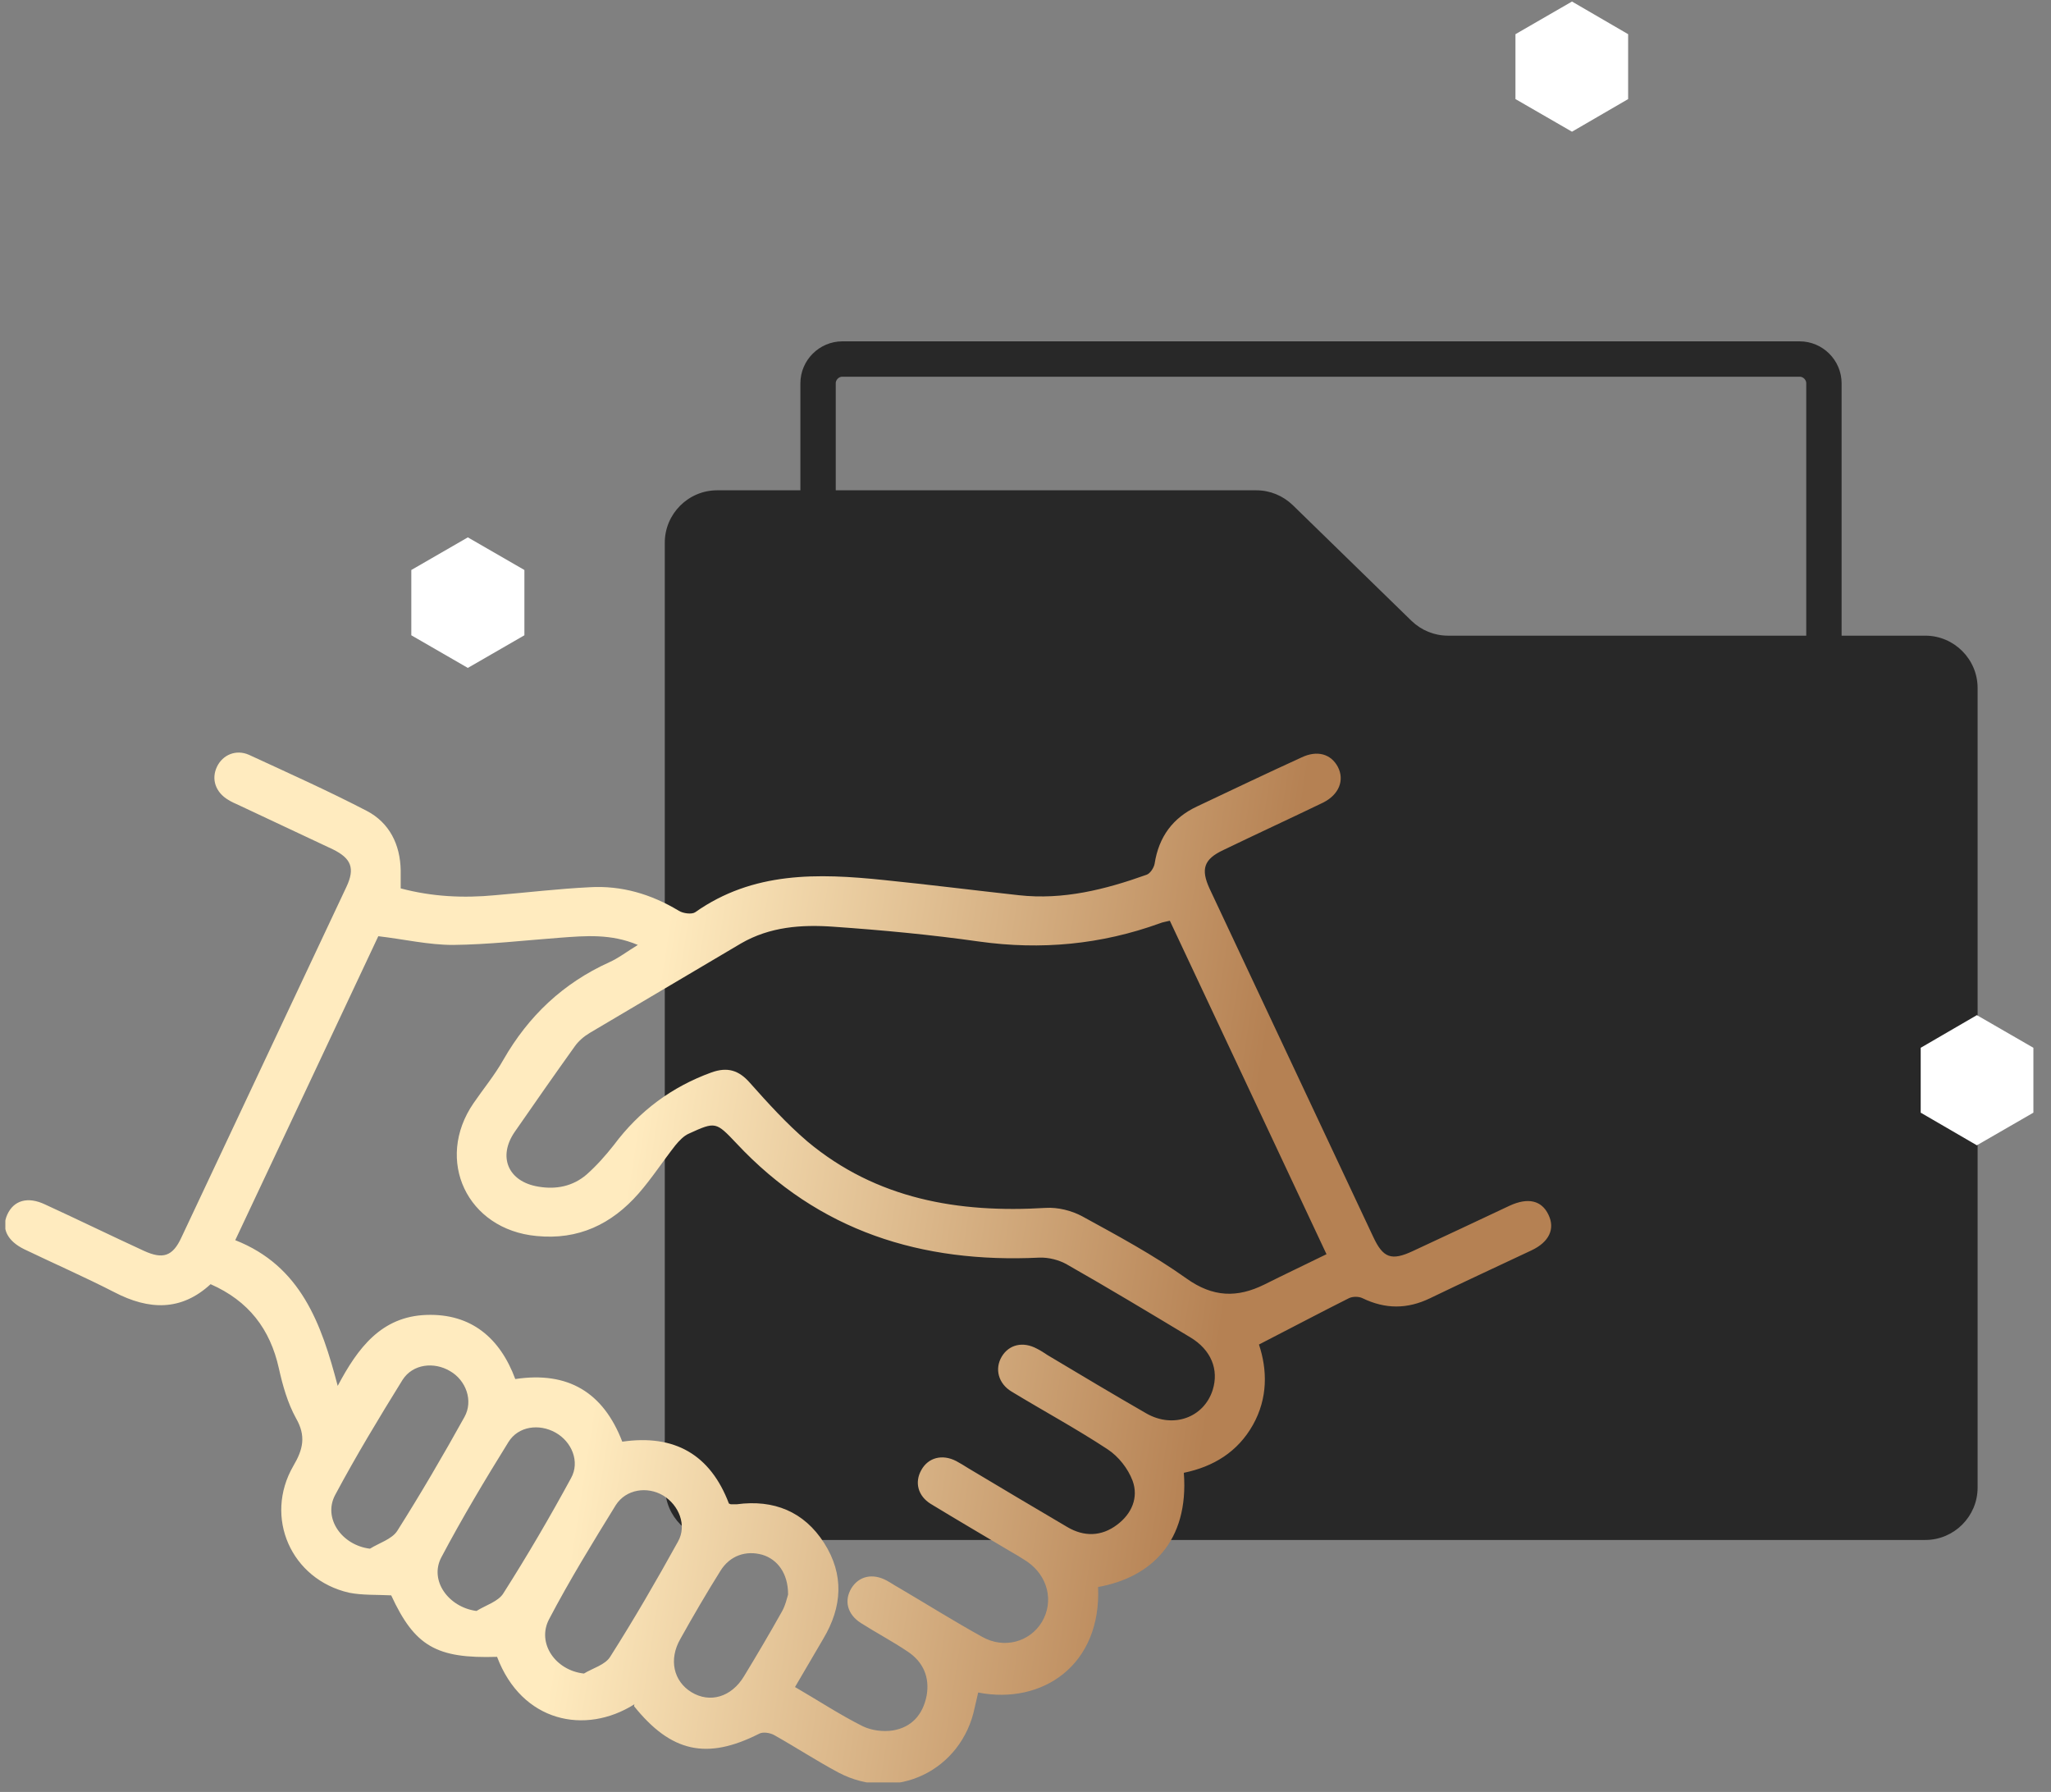 <svg width="87" height="76" viewBox="0 0 87 76" fill="none" xmlns="http://www.w3.org/2000/svg">
<rect x="0" y="0" width="87" height="76" fill="#808080" stroke="none"/>
<g clip-path="url(#clip0_2058_7173)">
<path d="M28.199 63.092V23.017C28.199 21.793 29.197 20.795 30.42 20.795H53.291C53.87 20.795 54.418 21.021 54.836 21.423L59.874 26.332C60.292 26.734 60.839 26.96 61.419 26.96H81.666C82.889 26.96 83.887 27.958 83.887 29.181V63.092C83.887 64.316 82.889 65.314 81.666 65.314H30.436C29.213 65.314 28.215 64.316 28.215 63.092H28.199Z" fill="#282828"/>
<path d="M34.701 33.011V16.257C34.701 15.693 35.168 15.227 35.731 15.227H76.338C76.902 15.227 77.368 15.693 77.368 16.257V31.595" stroke="#282828" stroke-width="1.5" stroke-miterlimit="10"/>
<path d="M26.911 72.282C24.819 73.602 22.131 73.039 21.085 70.271C18.509 70.351 17.592 69.82 16.594 67.663C15.983 67.631 15.371 67.663 14.808 67.551C12.345 66.987 11.186 64.348 12.442 62.175C12.86 61.467 12.989 60.904 12.554 60.147C12.2 59.503 11.991 58.763 11.83 58.039C11.46 56.365 10.543 55.174 8.933 54.465C7.694 55.608 6.326 55.576 4.845 54.803C3.59 54.16 2.302 53.596 1.031 52.985C0.306 52.631 0.049 52.1 0.306 51.52C0.58 50.909 1.175 50.732 1.916 51.086C3.316 51.729 4.7 52.405 6.1 53.049C6.905 53.419 7.324 53.291 7.694 52.486C10.028 47.529 12.361 42.572 14.695 37.614C15.065 36.826 14.904 36.407 14.116 36.021C12.78 35.393 11.444 34.766 10.108 34.138C9.963 34.074 9.818 34.009 9.69 33.929C9.142 33.607 8.949 33.043 9.207 32.512C9.448 32.013 10.011 31.772 10.559 32.013C12.232 32.786 13.922 33.542 15.564 34.395C16.514 34.894 16.98 35.812 16.997 36.922C16.997 37.164 16.997 37.405 16.997 37.679C18.332 38.033 19.652 38.097 21.004 37.968C22.34 37.856 23.676 37.695 25.012 37.63C26.364 37.55 27.619 37.92 28.794 38.628C28.971 38.741 29.341 38.789 29.486 38.693C31.949 36.954 34.701 37.035 37.501 37.325C39.401 37.518 41.316 37.759 43.215 37.968C45.098 38.178 46.885 37.727 48.639 37.099C48.784 37.051 48.945 36.81 48.977 36.633C49.154 35.49 49.749 34.685 50.779 34.202C52.244 33.51 53.725 32.802 55.206 32.126C55.882 31.804 56.461 31.981 56.751 32.528C57.04 33.092 56.799 33.703 56.123 34.041C54.723 34.717 53.29 35.377 51.89 36.053C51.069 36.439 50.924 36.858 51.311 37.695C53.628 42.62 55.93 47.529 58.248 52.454C58.666 53.355 59.02 53.484 59.921 53.065C61.306 52.422 62.673 51.778 64.042 51.134C64.814 50.78 65.394 50.909 65.683 51.52C65.973 52.116 65.715 52.679 64.959 53.033C63.526 53.709 62.094 54.369 60.662 55.061C59.696 55.528 58.763 55.528 57.797 55.061C57.636 54.981 57.378 54.981 57.217 55.061C55.962 55.689 54.723 56.349 53.403 57.025C53.757 58.087 53.789 59.294 53.145 60.437C52.502 61.579 51.472 62.207 50.216 62.465C50.441 65.378 48.816 66.907 46.579 67.309C46.724 70.625 44.213 72.315 41.493 71.784C41.444 71.993 41.396 72.202 41.348 72.411C40.801 75.099 37.984 76.451 35.57 75.18C34.636 74.681 33.751 74.101 32.834 73.586C32.657 73.49 32.351 73.441 32.19 73.538C29.985 74.648 28.472 74.326 26.895 72.363L26.911 72.282ZM33.735 71.558C34.733 72.138 35.634 72.733 36.6 73.216C36.97 73.393 37.453 73.457 37.871 73.393C38.66 73.264 39.143 72.733 39.304 71.928C39.449 71.14 39.159 70.48 38.499 70.045C37.855 69.611 37.179 69.257 36.52 68.838C35.94 68.468 35.795 67.889 36.117 67.357C36.439 66.842 37.019 66.714 37.614 67.036C37.791 67.132 37.952 67.245 38.129 67.341C39.304 68.033 40.463 68.758 41.654 69.418C42.587 69.949 43.682 69.643 44.197 68.79C44.712 67.921 44.454 66.842 43.569 66.231C43.328 66.07 43.086 65.925 42.829 65.78C41.718 65.12 40.592 64.46 39.481 63.784C38.934 63.446 38.789 62.867 39.079 62.352C39.368 61.821 39.964 61.66 40.559 61.966C40.736 62.062 40.897 62.159 41.074 62.272C42.475 63.108 43.875 63.945 45.275 64.766C45.983 65.185 46.724 65.169 47.383 64.67C48.011 64.203 48.301 63.511 48.043 62.803C47.85 62.288 47.448 61.773 46.981 61.467C45.661 60.598 44.261 59.841 42.909 59.02C42.346 58.682 42.185 58.055 42.491 57.54C42.797 57.025 43.392 56.88 43.987 57.202C44.148 57.282 44.293 57.379 44.438 57.475C45.838 58.312 47.239 59.149 48.639 59.954C49.782 60.598 51.069 60.115 51.439 58.956C51.713 58.087 51.375 57.25 50.49 56.719C48.752 55.673 47.013 54.627 45.259 53.629C44.921 53.435 44.47 53.323 44.084 53.339C39.095 53.58 34.733 52.228 31.241 48.494C30.371 47.577 30.355 47.561 29.229 48.076C29.003 48.172 28.81 48.382 28.649 48.575C28.118 49.251 27.651 49.975 27.088 50.619C25.945 51.923 24.529 52.599 22.759 52.422C19.813 52.148 18.429 49.203 20.087 46.788C20.505 46.177 20.988 45.597 21.358 44.937C22.421 43.087 23.885 41.702 25.833 40.817C26.235 40.64 26.605 40.35 27.056 40.077C25.913 39.594 24.835 39.691 23.756 39.771C22.244 39.884 20.731 40.061 19.218 40.077C18.172 40.077 17.141 39.835 16.047 39.707C14.051 43.94 12.056 48.205 9.979 52.599C12.764 53.693 13.633 56.139 14.325 58.779C15.178 57.169 16.176 55.834 18.091 55.769C19.99 55.705 21.213 56.751 21.857 58.489C24.094 58.151 25.591 59.053 26.396 61.145C28.617 60.823 30.13 61.692 30.919 63.768C30.967 63.784 30.983 63.8 30.999 63.8C31.079 63.8 31.176 63.8 31.256 63.8C32.818 63.591 34.105 64.106 34.958 65.442C35.811 66.778 35.731 68.146 34.926 69.498C34.54 70.158 34.154 70.818 33.719 71.558H33.735ZM49.637 39.047C49.444 39.095 49.315 39.111 49.202 39.159C46.708 40.061 44.164 40.302 41.525 39.932C39.481 39.642 37.421 39.449 35.345 39.304C33.993 39.208 32.657 39.304 31.434 40.012C29.293 41.284 27.152 42.539 25.012 43.811C24.77 43.956 24.545 44.149 24.384 44.374C23.531 45.565 22.678 46.788 21.841 47.995C21.101 49.058 21.551 50.12 22.839 50.329C23.595 50.458 24.304 50.313 24.883 49.814C25.302 49.444 25.688 49.009 26.042 48.559C27.115 47.121 28.494 46.096 30.178 45.485C30.854 45.243 31.337 45.388 31.804 45.919C32.576 46.788 33.365 47.657 34.25 48.414C37.179 50.86 40.656 51.456 44.358 51.23C44.873 51.198 45.452 51.343 45.903 51.585C47.4 52.405 48.929 53.226 50.329 54.224C51.456 55.029 52.486 55.045 53.628 54.482C54.497 54.047 55.383 53.629 56.268 53.194C54.014 48.382 51.826 43.746 49.621 39.047H49.637ZM24.77 70.979C25.14 70.753 25.672 70.609 25.881 70.271C26.895 68.677 27.845 67.036 28.762 65.378C29.148 64.686 28.794 63.833 28.134 63.43C27.458 63.028 26.557 63.157 26.122 63.833C25.14 65.426 24.159 67.019 23.29 68.677C22.759 69.691 23.563 70.85 24.77 70.979ZM20.215 68.323C20.602 68.082 21.149 67.921 21.358 67.567C22.372 65.973 23.322 64.348 24.223 62.69C24.609 61.998 24.255 61.145 23.563 60.759C22.871 60.372 21.986 60.485 21.567 61.161C20.57 62.77 19.604 64.38 18.719 66.054C18.204 67.035 19.024 68.162 20.199 68.323H20.215ZM15.693 65.684C16.079 65.442 16.626 65.281 16.852 64.927C17.85 63.35 18.799 61.724 19.701 60.099C20.087 59.407 19.765 58.538 19.089 58.151C18.413 57.749 17.512 57.845 17.077 58.521C16.079 60.131 15.097 61.757 14.212 63.414C13.697 64.396 14.502 65.539 15.693 65.684ZM33.429 67.615C33.429 66.73 32.979 66.134 32.335 65.941C31.643 65.748 30.967 65.973 30.564 66.617C29.969 67.567 29.406 68.532 28.858 69.514C28.36 70.383 28.569 71.301 29.325 71.767C30.114 72.25 31.031 71.977 31.562 71.091C32.11 70.19 32.641 69.289 33.156 68.371C33.317 68.098 33.381 67.776 33.429 67.631V67.615Z" fill="url(#paint0_linear_2058_7173)"/>
<path d="M22.244 26.944V24.175L19.845 22.791L17.447 24.175V26.944L19.845 28.328L22.244 26.944Z" fill="white"/>
<path d="M69.063 4.202V1.45L66.681 0.065L64.283 1.45V4.202L66.681 5.586L69.063 4.202Z" fill="white"/>
<path d="M86.253 47.191V44.439L83.855 43.055L81.473 44.439V47.191L83.855 48.575L86.253 47.191Z" fill="white"/>
</g>
<defs>
<linearGradient id="paint0_linear_2058_7173" x1="44.664" y1="102.438" x2="19.088" y2="98.461" gradientUnits="userSpaceOnUse">
<stop stop-color="#B58153"/>
<stop offset="1" stop-color="#FFEBBF"/>
</linearGradient>
<clipPath id="clip0_2058_7173">
<rect width="86.026" height="75.533" fill="white" transform="translate(0.227 0.065)"/>
</clipPath>
</defs>
</svg>

